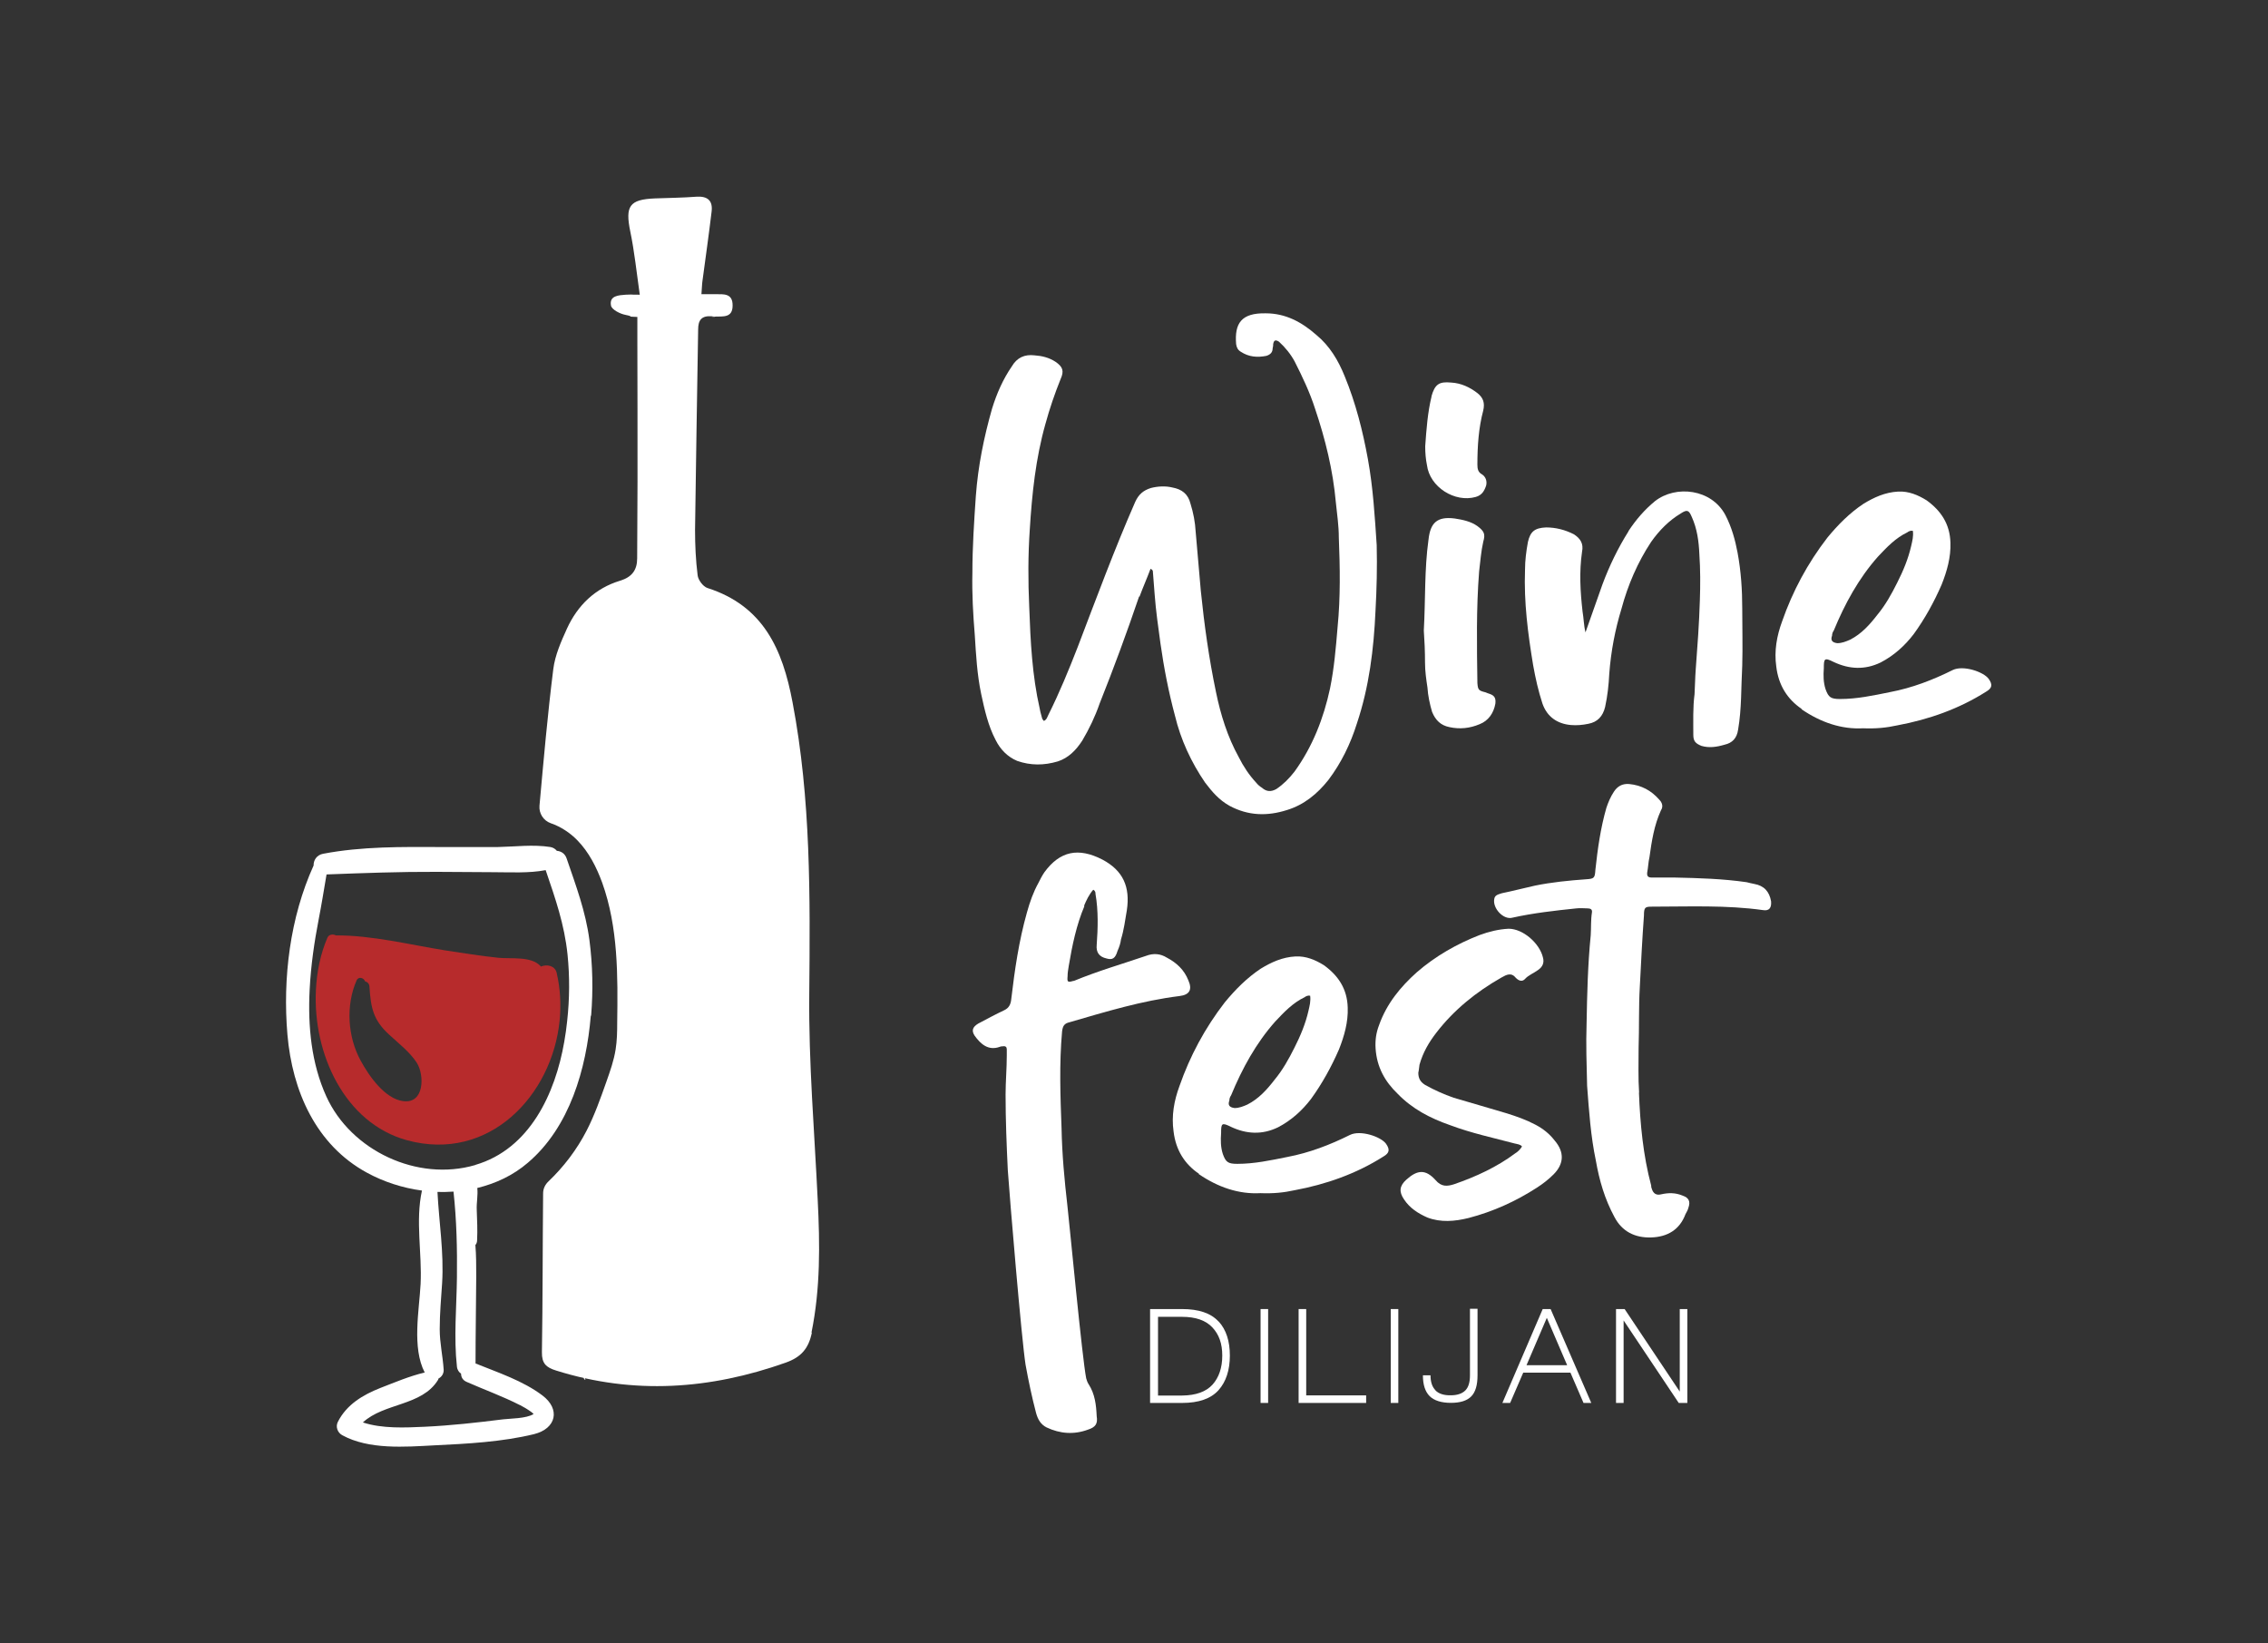 <?xml version="1.0" encoding="UTF-8"?> <svg xmlns="http://www.w3.org/2000/svg" width="98" height="71" viewBox="0 0 98 71" fill="none"><rect x="0" y="0" width="98" height="71" fill="#333333" stroke="none"/> <path d="M25.223 59.482C25.223 59.482 25.297 59.43 25.282 59.497C25.267 59.549 25.282 59.579 25.297 59.624C25.223 59.601 25.223 59.549 25.223 59.49V59.482Z" fill="white"></path> <path d="M35.08 57.583C34.939 58.268 34.618 58.64 33.949 58.878C30.673 60.039 27.383 60.27 24.034 59.22C23.594 59.086 23.408 58.908 23.416 58.424C23.453 56.139 23.445 53.853 23.468 51.561C23.468 51.36 23.557 51.181 23.699 51.047C24.361 50.414 24.927 49.67 25.344 48.859C25.694 48.181 25.947 47.459 26.2 46.745C26.363 46.283 26.527 45.822 26.602 45.338C26.661 44.966 26.669 44.586 26.669 44.206C26.698 42.159 26.713 40.068 26.021 38.14C25.775 37.47 25.448 36.822 24.949 36.309C24.629 35.981 24.235 35.721 23.803 35.572C23.483 35.46 23.282 35.147 23.311 34.812C23.49 32.84 23.661 30.875 23.907 28.917C23.981 28.314 24.242 27.726 24.495 27.168C24.957 26.155 25.716 25.418 26.795 25.091C27.309 24.935 27.532 24.629 27.532 24.123C27.532 23.022 27.547 21.913 27.547 20.811C27.547 18.756 27.547 16.702 27.54 14.647V13.695C26.996 13.672 27.473 13.695 27.026 13.605C26.788 13.561 26.43 13.374 26.401 13.203C26.319 12.772 26.736 12.757 27.033 12.734C27.495 12.712 27.011 12.734 27.644 12.734C27.502 11.737 27.413 10.858 27.234 10.002C27.011 8.908 27.19 8.618 28.299 8.573C28.902 8.551 29.505 8.544 30.1 8.499C30.584 8.469 30.807 8.678 30.748 9.146C30.629 10.144 30.487 11.141 30.353 12.139C30.331 12.288 30.331 12.444 30.309 12.712C30.926 12.712 30.331 12.712 30.919 12.712C31.269 12.712 31.663 12.667 31.656 13.203C31.656 13.747 31.232 13.665 30.897 13.68C30.897 13.68 30.882 13.68 30.874 13.68C30.986 13.695 30.539 13.695 30.874 13.68C30.852 13.68 30.815 13.68 30.748 13.665C30.309 13.635 30.167 13.836 30.167 14.238C30.122 17.126 30.07 20.007 30.033 22.895C30.033 23.55 30.063 24.213 30.145 24.86C30.167 25.061 30.383 25.344 30.562 25.404C32.981 26.178 33.815 28.046 34.246 30.346C35.043 34.53 35.006 38.735 34.968 42.963C34.939 45.919 35.192 48.881 35.333 51.844C35.43 53.764 35.452 55.67 35.065 57.575L35.08 57.583Z" fill="white"></path> <path d="M49.222 25.768C48.694 27.324 48.121 28.879 47.518 30.39C47.317 30.971 47.064 31.492 46.766 31.998C46.491 32.423 46.163 32.75 45.709 32.899C45.106 33.078 44.526 33.078 43.952 32.877C43.528 32.698 43.223 32.378 43.022 31.976C42.694 31.351 42.545 30.673 42.397 29.988C42.218 29.133 42.173 28.284 42.121 27.45C42.047 26.549 41.995 25.641 42.017 24.741C42.017 23.639 42.091 22.53 42.166 21.428C42.263 20.126 42.516 18.89 42.865 17.662C43.066 17.007 43.342 16.381 43.721 15.831C43.945 15.451 44.272 15.302 44.704 15.354C45.032 15.377 45.329 15.451 45.605 15.63C45.932 15.853 45.984 16.032 45.828 16.381C45.575 17.007 45.352 17.662 45.173 18.317C44.749 19.82 44.593 21.331 44.496 22.887C44.421 23.989 44.421 25.098 44.473 26.229C44.526 27.711 44.6 29.192 44.927 30.621C44.95 30.77 45.002 30.919 45.032 31.046C45.054 31.098 45.084 31.12 45.106 31.15C45.233 31.098 45.255 30.971 45.307 30.874C45.783 29.922 46.185 28.939 46.565 27.964C47.369 25.857 48.151 23.743 49.051 21.689C49.2 21.361 49.401 21.19 49.729 21.086C50.026 21.011 50.354 20.989 50.659 21.064C51.061 21.138 51.337 21.339 51.441 21.763C51.567 22.165 51.642 22.567 51.664 22.969L51.887 25.53C52.036 26.989 52.237 28.44 52.542 29.899C52.743 30.882 53.041 31.835 53.525 32.713C53.726 33.115 53.979 33.495 54.277 33.815C54.351 33.911 54.455 33.993 54.53 34.038C54.731 34.217 54.932 34.217 55.155 34.09C55.453 33.889 55.706 33.636 55.937 33.338C56.718 32.259 57.195 31.031 57.47 29.75C57.649 28.872 57.723 27.994 57.798 27.085C57.924 25.805 57.902 24.525 57.85 23.222C57.85 22.723 57.775 22.217 57.723 21.718C57.597 20.312 57.269 18.979 56.822 17.654C56.599 16.955 56.272 16.27 55.944 15.622C55.766 15.295 55.542 15.019 55.267 14.766C55.118 14.669 55.043 14.692 55.014 14.87C55.014 14.922 55.014 14.967 54.991 15.049C54.991 15.228 54.887 15.324 54.716 15.377C54.336 15.451 53.964 15.429 53.614 15.198C53.488 15.123 53.436 15.019 53.413 14.87C53.339 13.97 53.637 13.516 54.694 13.538C55.55 13.538 56.249 13.918 56.875 14.468C57.455 14.945 57.827 15.57 58.103 16.255C58.579 17.409 58.884 18.614 59.108 19.843C59.331 21.071 59.406 22.329 59.487 23.557C59.51 24.51 59.487 25.463 59.435 26.393C59.361 28.053 59.16 29.683 58.631 31.261C58.356 32.14 57.954 32.966 57.403 33.696C56.927 34.298 56.346 34.775 55.617 34.998C54.761 35.273 53.934 35.251 53.13 34.819C52.676 34.566 52.379 34.217 52.073 33.815C51.471 32.936 51.016 31.954 50.771 30.926C50.495 29.899 50.294 28.864 50.145 27.815C50.049 27.115 49.944 26.386 49.892 25.679C49.87 25.351 49.84 25.053 49.818 24.726C49.818 24.674 49.818 24.622 49.714 24.577C49.565 24.979 49.386 25.381 49.237 25.783L49.222 25.768Z" fill="white"></path> <path d="M61.724 23.334C61.799 22.582 62.104 22.307 62.856 22.403C63.206 22.456 63.556 22.53 63.838 22.731C64.136 22.954 64.188 23.081 64.091 23.408C63.995 23.833 63.965 24.264 63.913 24.689C63.786 26.297 63.816 27.904 63.838 29.512C63.861 29.81 63.891 29.84 64.188 29.914C64.24 29.936 64.315 29.966 64.389 29.989C64.59 30.063 64.642 30.189 64.613 30.413C64.538 30.815 64.315 31.142 63.935 31.291C63.511 31.47 63.079 31.515 62.633 31.418C62.253 31.343 62.03 31.12 61.881 30.763C61.784 30.435 61.702 30.063 61.68 29.706C61.628 29.356 61.575 29.006 61.575 28.626C61.575 28.15 61.553 27.674 61.523 27.242C61.598 25.887 61.546 24.607 61.724 23.326V23.334ZM61.851 17.133C62 16.605 62.178 16.478 62.707 16.53C63.131 16.553 63.511 16.731 63.838 16.984C64.091 17.185 64.166 17.409 64.091 17.736C63.891 18.488 63.838 19.27 63.838 20.073C63.838 20.252 63.861 20.401 64.039 20.498C64.188 20.595 64.263 20.773 64.218 20.974C64.144 21.198 64.039 21.398 63.764 21.473C62.863 21.726 61.776 21.049 61.657 20.088C61.605 19.835 61.583 19.56 61.583 19.285C61.635 18.555 61.687 17.826 61.858 17.126L61.851 17.133Z" fill="white"></path> <path d="M70.362 22.953C70.69 22.454 71.062 22.023 71.516 21.65C72.416 20.951 73.95 21.122 74.553 22.253C74.828 22.782 74.977 23.333 75.081 23.884C75.23 24.687 75.282 25.491 75.282 26.295C75.282 27.099 75.305 27.955 75.282 28.759C75.23 29.69 75.26 30.62 75.104 31.521C75.052 31.9 74.851 32.101 74.523 32.176C74.173 32.28 73.846 32.325 73.518 32.228C73.265 32.124 73.168 32.027 73.168 31.752C73.168 31.171 73.146 30.568 73.221 29.995C73.243 29.645 73.243 29.295 73.273 28.915C73.347 27.933 73.421 26.935 73.451 25.93C73.474 25.276 73.474 24.598 73.429 23.943C73.406 23.392 73.332 22.841 73.101 22.335C72.975 22.037 72.9 22.008 72.625 22.186C72.126 22.484 71.695 22.916 71.345 23.415C70.764 24.293 70.34 25.276 70.064 26.303C69.789 27.203 69.61 28.134 69.536 29.116C69.513 29.593 69.461 30.069 69.357 30.546C69.26 30.948 69.03 31.201 68.628 31.275C68.375 31.327 68.129 31.349 67.876 31.327C67.295 31.275 66.849 30.977 66.648 30.397C66.469 29.846 66.35 29.317 66.246 28.737C66.022 27.382 65.844 26.027 65.896 24.62C65.896 24.218 65.948 23.817 66.022 23.415C66.127 22.96 66.32 22.812 66.804 22.789C67.228 22.789 67.63 22.893 68.01 23.087C68.285 23.266 68.434 23.489 68.36 23.839C68.233 24.717 68.285 25.573 68.382 26.422C68.434 26.72 68.434 27.025 68.509 27.323L69.238 25.261C69.536 24.457 69.915 23.675 70.37 22.953H70.362Z" fill="white"></path> <path d="M77.854 30.634C77.229 30.21 76.849 29.607 76.753 28.803C76.656 28.126 76.775 27.471 77.006 26.845C77.46 25.543 78.107 24.337 78.963 23.228C79.417 22.677 79.916 22.171 80.519 21.769C80.973 21.493 81.45 21.27 82.023 21.24C82.477 21.218 82.879 21.389 83.251 21.62C83.876 22.074 84.256 22.647 84.278 23.451C84.3 24.076 84.129 24.679 83.898 25.26C83.571 26.012 83.169 26.741 82.693 27.396C82.313 27.895 81.837 28.327 81.263 28.624C80.586 28.952 79.909 28.922 79.231 28.602C78.829 28.401 78.807 28.453 78.807 28.878C78.785 29.175 78.785 29.48 78.882 29.778C79.008 30.128 79.105 30.203 79.507 30.203C80.236 30.203 80.936 30.054 81.665 29.905C82.618 29.726 83.526 29.376 84.375 28.952C84.829 28.729 85.707 29.026 85.931 29.332C86.109 29.585 86.079 29.733 85.826 29.882C84.643 30.634 83.34 31.088 81.986 31.341C81.509 31.446 81.055 31.49 80.504 31.468C79.574 31.52 78.673 31.215 77.839 30.642L77.854 30.634ZM82.425 22.997C81.896 23.25 81.524 23.652 81.144 24.054C80.318 24.984 79.715 26.086 79.239 27.24C79.187 27.314 79.164 27.389 79.164 27.463C79.09 27.664 79.164 27.761 79.388 27.791C79.589 27.791 79.767 27.716 79.939 27.642C80.437 27.389 80.794 26.987 81.122 26.562C81.472 26.138 81.725 25.684 81.978 25.178C82.231 24.679 82.454 24.151 82.581 23.593C82.633 23.369 82.685 23.168 82.655 22.937C82.559 22.915 82.477 22.96 82.432 22.989L82.425 22.997Z" fill="white"></path> <path d="M46.86 39.144C46.51 39.97 46.331 40.848 46.182 41.727C46.16 41.875 46.13 42.024 46.13 42.181C46.108 42.434 46.13 42.456 46.383 42.382H46.406C47.433 41.957 48.49 41.652 49.517 41.302C49.845 41.176 50.143 41.206 50.418 41.377C50.842 41.6 51.17 41.905 51.349 42.359C51.527 42.761 51.401 42.984 50.969 43.037C49.339 43.238 47.783 43.714 46.22 44.168C45.996 44.22 45.922 44.317 45.892 44.57C45.766 45.977 45.818 47.384 45.87 48.761C45.892 49.892 45.996 50.994 46.123 52.103C46.22 52.959 46.763 58.698 46.934 59.554C46.957 59.629 46.986 59.733 47.038 59.807C47.314 60.232 47.366 60.708 47.388 61.192C47.441 61.519 47.336 61.668 47.009 61.773C46.406 61.996 45.803 61.951 45.222 61.676C44.969 61.549 44.843 61.326 44.768 61.05C44.59 60.373 44.441 59.666 44.314 58.966C44.136 57.812 43.629 51.746 43.547 50.562C43.495 49.483 43.451 48.381 43.451 47.294C43.451 46.744 43.503 46.163 43.503 45.612V45.337C43.503 45.24 43.451 45.188 43.324 45.21C43.302 45.21 43.25 45.21 43.198 45.233C42.699 45.411 42.371 45.106 42.118 44.756C41.969 44.533 42.022 44.377 42.267 44.228C42.647 44.027 43.019 43.826 43.399 43.647C43.599 43.55 43.674 43.394 43.696 43.171C43.845 41.913 44.024 40.662 44.374 39.426C44.5 38.972 44.649 38.548 44.872 38.146C44.947 37.997 45.021 37.848 45.126 37.692C45.803 36.762 46.607 36.613 47.634 37.141C48.535 37.618 48.84 38.325 48.691 39.33C48.617 39.754 48.565 40.186 48.438 40.588C48.416 40.766 48.364 40.915 48.289 41.086C48.192 41.414 48.066 41.488 47.813 41.414C47.485 41.34 47.359 41.139 47.388 40.833C47.441 40.104 47.463 39.352 47.336 38.623C47.336 38.57 47.336 38.496 47.239 38.444C47.061 38.645 46.942 38.898 46.838 39.144H46.86Z" fill="white"></path> <path d="M51.811 50.72C51.186 50.296 50.806 49.693 50.71 48.889C50.613 48.212 50.732 47.557 50.963 46.931C51.417 45.629 52.064 44.423 52.92 43.314C53.374 42.763 53.873 42.257 54.476 41.855C54.93 41.579 55.407 41.356 55.98 41.326C56.434 41.304 56.836 41.475 57.208 41.706C57.833 42.16 58.213 42.733 58.235 43.537C58.258 44.162 58.086 44.765 57.856 45.346C57.528 46.098 57.126 46.827 56.65 47.482C56.27 47.981 55.794 48.413 55.221 48.71C54.543 49.038 53.866 49.008 53.188 48.688C52.786 48.487 52.764 48.539 52.764 48.963C52.742 49.261 52.742 49.566 52.839 49.864C52.965 50.214 53.062 50.288 53.464 50.288C54.193 50.288 54.893 50.139 55.623 49.991C56.575 49.812 57.483 49.462 58.332 49.038C58.786 48.815 59.664 49.112 59.888 49.417C60.066 49.671 60.037 49.819 59.783 49.968C58.6 50.72 57.297 51.174 55.943 51.427C55.466 51.532 55.012 51.576 54.461 51.554C53.531 51.606 52.63 51.301 51.796 50.728L51.811 50.72ZM56.382 43.083C55.853 43.336 55.481 43.738 55.101 44.14C54.275 45.07 53.672 46.172 53.196 47.326C53.144 47.4 53.121 47.475 53.121 47.549C53.047 47.75 53.121 47.847 53.345 47.877C53.546 47.877 53.724 47.802 53.895 47.728C54.394 47.475 54.752 47.073 55.079 46.648C55.429 46.224 55.682 45.77 55.935 45.264C56.188 44.765 56.411 44.237 56.538 43.678C56.59 43.455 56.642 43.254 56.612 43.023C56.516 43.001 56.434 43.046 56.389 43.075L56.382 43.083Z" fill="white"></path> <path d="M65.491 49.419C64.538 49.166 63.585 48.965 62.655 48.615C61.799 48.317 61.025 47.915 60.392 47.26C59.841 46.731 59.491 46.106 59.439 45.302C59.417 44.952 59.461 44.625 59.588 44.297C59.916 43.367 60.518 42.637 61.218 42.012C62.022 41.312 62.953 40.784 63.928 40.404C64.33 40.255 64.754 40.151 65.186 40.129C65.811 40.129 66.518 40.754 66.667 41.357C66.741 41.61 66.645 41.781 66.466 41.908C66.265 42.057 66.042 42.131 65.885 42.31C65.759 42.437 65.61 42.362 65.506 42.258C65.305 42.005 65.104 42.109 64.88 42.236C63.779 42.861 62.819 43.642 62.067 44.617C61.739 45.042 61.486 45.474 61.337 46.002C61.315 46.129 61.315 46.225 61.285 46.352C61.285 46.605 61.382 46.754 61.583 46.88C61.985 47.104 62.387 47.282 62.811 47.431C63.593 47.654 64.344 47.885 65.119 48.109C65.521 48.235 65.945 48.384 66.325 48.585C66.674 48.764 66.95 48.987 67.181 49.285C67.605 49.783 67.582 50.29 67.129 50.744C66.905 50.967 66.674 51.146 66.399 51.324C65.498 51.905 64.516 52.352 63.459 52.627C62.856 52.776 62.253 52.828 61.672 52.605C61.27 52.426 60.92 52.203 60.667 51.823C60.444 51.495 60.466 51.242 60.772 50.967C61.248 50.543 61.598 50.513 62.029 50.989C62.283 51.287 62.528 51.265 62.833 51.168C63.786 50.84 64.694 50.416 65.469 49.836C65.595 49.761 65.692 49.657 65.766 49.538C65.692 49.441 65.565 49.441 65.469 49.411L65.491 49.419Z" fill="white"></path> <path d="M70.819 47.207C70.871 48.562 70.998 49.917 71.348 51.227C71.348 51.279 71.348 51.301 71.37 51.353C71.434 51.572 71.568 51.656 71.772 51.606C72.099 51.532 72.397 51.532 72.702 51.659C72.978 51.755 73.052 51.912 72.955 52.187C72.933 52.284 72.881 52.366 72.829 52.463C72.576 53.14 72.047 53.445 71.348 53.468C70.648 53.49 70.09 53.214 69.762 52.589C69.338 51.807 69.107 51.004 68.958 50.155C68.735 49.098 68.66 47.996 68.579 46.917C68.556 46.016 68.526 45.108 68.556 44.23C68.579 42.95 68.608 41.691 68.735 40.411C68.757 40.084 68.735 39.756 68.787 39.429C68.809 39.302 68.735 39.25 68.608 39.25C68.459 39.25 68.281 39.228 68.11 39.25C67.179 39.347 66.249 39.451 65.348 39.652C64.968 39.756 64.492 39.25 64.566 38.848C64.589 38.669 64.745 38.647 64.894 38.595C65.37 38.498 65.847 38.372 66.323 38.267C67.053 38.118 67.804 38.044 68.534 37.992C68.884 37.97 68.913 37.94 68.936 37.59C69.033 36.689 69.159 35.781 69.412 34.903C69.487 34.679 69.591 34.426 69.74 34.203C69.889 33.98 70.09 33.853 70.395 33.876C70.923 33.928 71.348 34.151 71.697 34.553C71.824 34.679 71.876 34.851 71.772 35.007C71.474 35.662 71.37 36.34 71.273 37.039C71.221 37.263 71.221 37.464 71.176 37.694C71.154 37.873 71.228 37.917 71.377 37.917H72.36C73.417 37.94 74.444 37.97 75.471 38.118C75.576 38.141 75.672 38.171 75.799 38.193C76.223 38.267 76.454 38.52 76.528 38.945C76.551 39.22 76.454 39.369 76.179 39.324C74.593 39.101 72.993 39.175 71.385 39.175C71.087 39.175 71.035 39.198 71.035 39.555C70.96 40.582 70.908 41.617 70.856 42.644C70.804 43.523 70.834 44.401 70.804 45.279C70.804 45.934 70.782 46.582 70.826 47.215L70.819 47.207Z" fill="white"></path> <path d="M52.658 57.098C52.985 57.456 53.142 57.947 53.142 58.572C53.142 59.198 52.978 59.704 52.651 60.069C52.323 60.433 51.802 60.619 51.072 60.619H49.695V56.562H51.072C51.802 56.562 52.323 56.741 52.651 57.098H52.658ZM52.397 59.823C52.673 59.51 52.814 59.093 52.814 58.572C52.814 58.051 52.673 57.664 52.39 57.359C52.107 57.054 51.668 56.898 51.08 56.898H50.038V60.299H51.08C51.675 60.292 52.114 60.136 52.397 59.823Z" fill="white"></path> <path d="M54.796 56.562V60.619H54.469V56.562H54.796Z" fill="white"></path> <path d="M56.441 60.292H59.031V60.619H56.113V56.562H56.441V60.292Z" fill="white"></path> <path d="M60.421 56.562V60.619H60.094V56.562H60.421Z" fill="white"></path> <path d="M62.028 60.079C62.169 60.221 62.392 60.295 62.69 60.288C62.973 60.288 63.181 60.213 63.316 60.079C63.45 59.945 63.517 59.729 63.517 59.424V56.551H63.844V59.424C63.844 59.848 63.755 60.154 63.569 60.34C63.383 60.526 63.092 60.615 62.69 60.615C62.288 60.615 61.968 60.518 61.775 60.325C61.581 60.131 61.484 59.834 61.484 59.424H61.812C61.812 59.714 61.886 59.93 62.028 60.072V60.079Z" fill="white"></path> <path d="M68.424 60.619L67.858 59.309H65.819L65.253 60.619H64.918L66.66 56.562H67.002L68.759 60.619H68.424ZM65.96 58.989H67.717L66.838 56.942L65.96 58.989Z" fill="white"></path> <path d="M72.582 56.562H72.91V60.619H72.538L70.156 57.054V60.619H69.828V56.562H70.2L72.582 60.128V56.562Z" fill="white"></path> <path d="M25.543 43.879C25.632 42.792 25.61 41.698 25.469 40.619C25.305 39.376 24.888 38.274 24.486 37.098C24.412 36.875 24.24 36.778 24.062 36.763C23.995 36.681 23.905 36.622 23.786 36.599C23.042 36.48 22.26 36.584 21.509 36.599C20.697 36.599 19.878 36.599 19.075 36.599C17.37 36.592 15.636 36.57 13.961 36.89C13.678 36.942 13.544 37.18 13.551 37.396C12.531 39.644 12.211 42.264 12.42 44.706C12.628 47.125 13.64 49.462 15.851 50.668C16.573 51.062 17.392 51.331 18.233 51.442C17.943 52.752 18.241 54.152 18.174 55.484C18.114 56.615 17.794 58.231 18.352 59.303C17.697 59.459 17.065 59.727 16.432 59.973C15.68 60.27 14.98 60.687 14.601 61.432C14.489 61.648 14.586 61.901 14.787 62.012C15.941 62.645 17.504 62.518 18.762 62.451C20.176 62.384 21.695 62.303 23.072 61.968C24.039 61.729 24.226 60.888 23.436 60.293C22.595 59.66 21.531 59.31 20.556 58.916H20.548C20.548 57.658 20.571 56.4 20.578 55.142C20.578 54.688 20.578 54.233 20.541 53.794C20.585 53.75 20.615 53.675 20.615 53.593C20.638 53.147 20.615 52.715 20.6 52.276C20.585 51.963 20.66 51.636 20.623 51.331C21.419 51.137 22.171 50.787 22.804 50.244C24.62 48.703 25.335 46.179 25.528 43.894L25.543 43.879ZM22.454 60.702C22.625 60.791 22.789 60.888 22.945 61C22.997 61.037 23.035 61.074 23.057 61.097C22.744 61.298 22.03 61.29 21.739 61.327C20.608 61.469 19.484 61.595 18.345 61.648C17.511 61.685 16.514 61.737 15.68 61.461C16.596 60.613 18.218 60.754 18.918 59.638C18.933 59.615 18.941 59.593 18.948 59.563C19.082 59.496 19.179 59.355 19.171 59.184C19.134 58.596 19 58.03 19 57.434C19 56.764 19.06 56.102 19.104 55.439C19.186 54.114 18.97 52.819 18.903 51.502C19.134 51.509 19.365 51.502 19.596 51.487C19.73 52.715 19.759 53.966 19.744 55.194C19.73 56.467 19.603 57.777 19.744 59.05C19.759 59.191 19.834 59.295 19.923 59.355C19.923 59.496 19.99 59.638 20.169 59.712C20.928 60.047 21.717 60.33 22.461 60.71L22.454 60.702ZM20.533 50.34C18.032 51.07 15.166 49.715 14.102 47.378C13.454 45.956 13.298 44.348 13.38 42.755C13.432 41.728 13.581 40.701 13.767 39.741C13.894 39.093 13.998 38.438 14.11 37.783C15.695 37.723 17.28 37.664 18.866 37.671C19.677 37.671 20.489 37.686 21.308 37.686C22.044 37.686 22.841 37.738 23.578 37.597C23.995 38.818 24.389 39.942 24.523 41.244C24.62 42.197 24.613 43.157 24.508 44.11C24.479 44.408 24.434 44.713 24.382 45.011C23.995 47.251 22.886 49.648 20.541 50.333L20.533 50.34Z" fill="white"></path> <path d="M24.056 42.04C23.981 41.72 23.632 41.653 23.371 41.764C23.364 41.757 23.349 41.742 23.341 41.727C22.932 41.31 22.091 41.437 21.54 41.385C20.773 41.303 20.006 41.184 19.24 41.065C17.706 40.819 16.076 40.41 14.513 40.417C14.394 40.35 14.208 40.372 14.148 40.514C13.851 41.206 13.687 41.988 13.65 42.784C13.516 45.531 14.893 48.531 17.587 49.268C21.138 50.235 23.862 47.325 24.182 44.094C24.249 43.417 24.212 42.717 24.056 42.047V42.04ZM17.424 47.578C16.627 47.481 15.935 46.476 15.585 45.829C15.019 44.801 14.937 43.439 15.406 42.367C15.488 42.174 15.719 42.248 15.778 42.405C15.875 42.427 15.957 42.501 15.964 42.635C16.024 43.544 16.121 44.065 16.806 44.697C17.215 45.077 17.706 45.449 18.012 45.925C18.346 46.454 18.339 47.697 17.431 47.578H17.424Z" fill="#B72B2C"></path> </svg> 